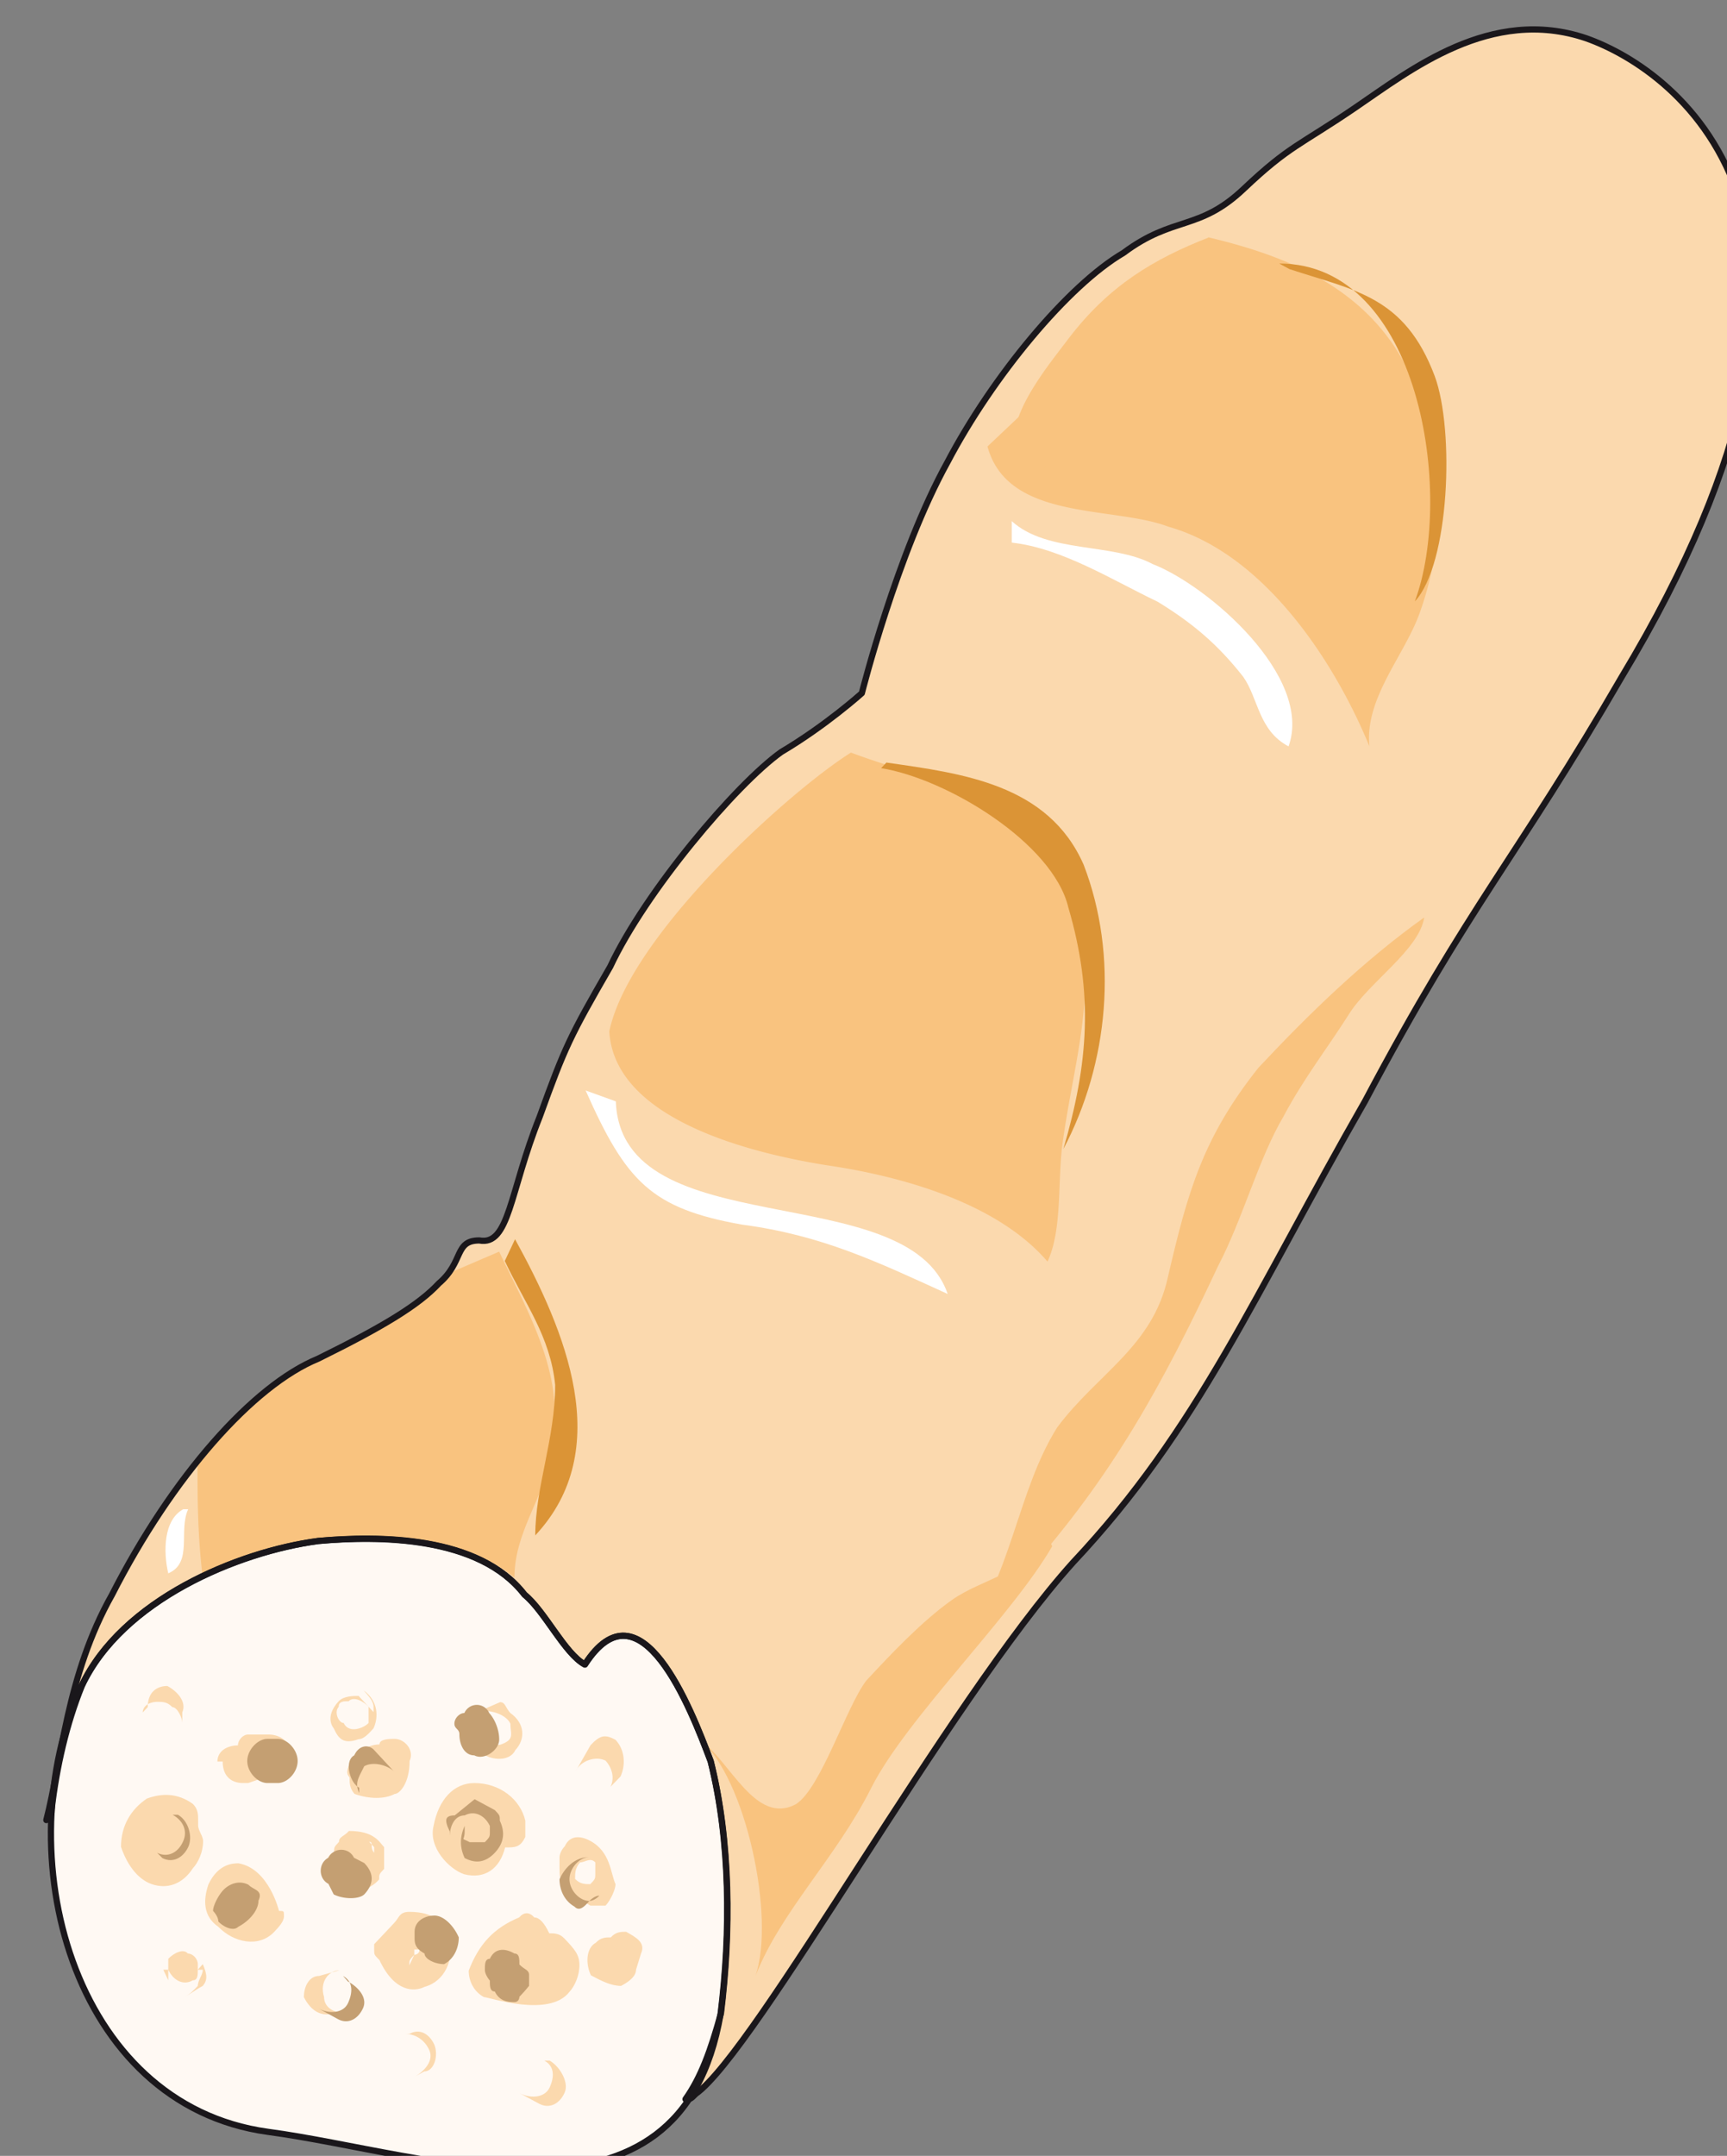 <svg xmlns="http://www.w3.org/2000/svg" version="1.0" viewBox="0 0 221.972 277.002"><rect x="0" y="0" width="221.972" height="277.002" fill="#808080" stroke="none"/><defs><clipPath clipPathUnits="userSpaceOnUse" id="a"><path d="M4.957 2.798h221.706V279.99H4.957z"/></clipPath></defs><path clip-path="url(#a)" d="M67.4 204.876c2.598 2.079 5.196 7.595 7.754 8.994 7.116-11.033 13.592 5.517 16.19 12.433 2.56 10.314 2.56 22.066 1.28 32.42-5.157 30.342-37.497 17.95-58.205 15.191-25.225-3.478-33.66-35.898-23.945-57.285C15.67 205.595 30.54 199.359 40.895 198c7.756-.72 20.668-.72 26.504 6.876z" fill="#fff9f3" fill-rule="evenodd"/><path clip-path="url(#a)" d="M203.876 4.917C191.604.76 181.25 9.035 174.134 13.872c-7.115 4.837-8.394 4.837-14.23 10.353-5.797 5.517-9.035 3.438-15.512 8.275-7.115 4.158-16.83 15.87-22.626 26.904-6.476 11.713-10.993 29.662-10.993 29.662s-4.557 4.118-10.354 7.555c-5.836 4.158-17.47 17.95-21.987 27.584-5.196 8.994-5.836 10.353-9.074 19.308-3.878 9.674-3.878 16.59-7.755 15.87-3.238 0-1.96 2.759-5.197 5.517-2.559 2.758-7.076 5.517-15.51 9.674-8.396 3.438-18.75 15.151-26.505 30.342-5.836 10.354-6.476 21.387-8.435 28.942.68-.68.68-.68.68-1.359.64-5.517 1.919-11.033 3.878-15.87C15.67 205.595 30.54 199.399 40.895 198c7.756-.68 20.708-.68 26.544 6.916 2.559 2.079 5.157 7.595 7.755 8.954 7.116-11.033 13.552 5.517 16.15 12.433 2.6 10.314 2.6 22.066 1.32 32.38-1.32 4.837-2.599 8.275-4.557 11.034.64 0 .64 0 1.319-.68 7.755-5.517 32.34-50.33 48.49-68.279 16.19-17.23 23.306-34.459 37.538-59.284 13.551-25.544 19.388-31.06 32.98-54.487 34.899-57.925 7.115-77.952-4.558-82.07z" fill="#fbd9ae" fill-rule="evenodd"/><path d="M126.923 57.365c2.599 9.634 16.15 7.596 23.266 10.314 12.273 3.478 21.307 17.23 25.824 28.223-.64-6.196 4.518-11.673 6.476-17.19a40.735 40.735 0 0 0 0-27.543c-4.517-13.072-15.51-17.91-27.143-20.667zm-48.61 75.155c.68 11.713 19.428 15.83 27.863 17.19 9.674 1.398 21.986 4.836 28.462 12.392 1.92-4.118 1.28-10.314 1.92-15.111 1.318-9.634 3.877-17.23 2.598-26.864-1.92-17.23-16.83-18.589-29.782-23.426-7.756 4.837-28.463 23.426-31.061 35.819zm-41.935 44.133c-.64.68-1.919 2.039-3.238 2.718v.72c-1.28.68-2.559 2.039-3.878 3.398a368.198 368.198 0 0 1-3.877 4.157c0 4.797 0 9.594.68 15.071 4.516-2.718 10.313-4.117 14.83-4.797 7.116-.68 18.749-.68 25.225 4.797 0-6.836 5.157-11.673 5.157-19.228.64-8.235-3.878-15.79-7.116-22.666l-6.436 2.758c-.64.68-.64.68-1.32 1.399-2.558 2.718-7.075 5.477-15.51 9.594-1.279 0-2.558.68-3.877 2.079h-.64z" fill="#f9c37f" fill-rule="evenodd"/><path d="M60.963 229.101c-2.598 0-4.597 2.079-5.237 5.517-.68 2.758 1.959 5.516 3.918 6.196 2.638.68 4.597-.68 5.277-3.438 1.319 0 1.958 0 2.598-1.359v-2.079c-.64-2.758-3.278-4.837-6.556-4.837zm-8.355 16.55c-1.28 0-1.28.72-1.919 1.4l-2.598 2.758v.68c0 .679 0 .679.68 1.358 1.918 4.118 4.477 4.118 5.796 3.438 2.558-.68 3.838-3.438 3.198-6.196-.64-2.039-1.919-3.438-5.157-3.438zm.64 4.837h.68c0 .68-.68.68-.68.68l-.64 1.359c0-.68 0-.68.64-1.36v-.679zm-8.395-15.231c-.64.72-1.28.72-1.28 1.4-.639.68-.639.68-.639 1.399-.64 0-.64.68-1.32 1.359v.72c0 1.359.68 2.078 1.32 2.078 2.558 1.36 4.517.68 5.796-.72 0-.679 0-.679.64-1.359v-2.798c-.64-.68-1.28-2.079-4.517-2.079zm2.598 1.4.64.68v.719c-.64-.72 0-1.4-.64-1.4zm.559-17.35v.68c-.639-.68-1.278-1.4-1.918-2.08-.64 0-1.919 0-2.558.68-1.92 2.08-.64 3.478-.64 3.478.64 1.4 1.28 2.08 3.198 1.4.64 0 1.28-.68 1.919-1.4.64-1.399.64-3.477-1.28-4.877.64.72 1.28 1.4 1.28 2.12zm-3.837 2.079c-.64 0-1.279-1.4-.64-2.079 0-.72.64-.72 1.28-.72.64-.68 1.919 0 2.558.72v2.079c-.64.68-2.558 1.399-3.198 0zM66.72 246.37c-3.238 1.36-5.157 3.399-6.477 6.837 0 1.359.68 2.718 1.96 3.397.639 0 8.394 2.719 10.993-.68.64-.679 1.279-2.038 1.279-3.437 0-1.36-.64-2.039-1.919-3.398-.64-.68-1.28-.68-1.959-.68-.64-1.359-1.279-2.038-1.919-2.038-.64-.72-1.319-.72-1.958 0zm-25.705 7.516c-1.28 0-1.959 1.36-1.959 2.718.68 1.36 1.96 2.719 3.918 2.04h1.28c-1.28 0-2.6-.68-2.6-2.04-.639-2.038.68-3.437 1.96-3.437l-2.599.72zm-14.231-11.753c-.68 2.039-.68 4.078 1.279 5.437 1.959 2.039 5.197 2.718 7.156.68.64-.68 1.279-1.36 1.279-2.04h-.64.64c0-.679 0-.679-.64-.679 0 0-1.279-5.437-5.197-6.116-.64 0-2.598 0-3.877 2.718zm3.797-17.869c-1.319 0-2.638.68-2.638 2.079h.68c0 2.079 1.319 2.758 2.598 2.758h.68l3.917-1.359c1.32-.72 1.96-1.4 1.32-2.798 0-1.36-1.32-2.08-2.639-2.08h-2.598c-.68 0-1.32.72-1.32 1.4zm1.32 3.478zm-12.913-8.395-.64.68c0-.68.64-1.36 1.92-1.36.64 0 1.239 0 1.879.68.64 0 1.279 1.36 1.279 1.999v-1.32c.6-1.359-.64-2.718-1.919-3.397-1.24 0-2.519.68-2.519 2.718zm-.119 11.753c-2 1.36-3.318 3.438-3.318 6.196.68 2.039 1.998 4.118 3.957 4.797 1.999.68 3.958 0 5.277-2.038.68-.72 1.32-2.08 1.32-3.478 0-.68-.64-1.36-.64-2.04v-.679c0-.72 0-1.399-.68-2.078-1.959-1.4-3.958-1.4-5.916-.68zm2.758 20.587v1.4c.64 1.359 1.919 2.078 3.158 1.359.64 0 .64-.68.64-1.36v-.719c0-.68-.64-1.36-1.28-1.36-.6-.719-1.878 0-2.518.68zm4.437.68-.64.72h.64c0 .68-.64 1.359-.64 2.078-.639.68-1.279 1.36-1.878 1.36.6 0 1.239-.68 2.518-1.36.6-.72.6-1.399 0-2.798v-1.36 1.36zm-4.437 2.079v-1.36h-.64l.64 1.36zm1.919 2.079s-.64 0-.64-.68c0 .68.64.68.64.68zm29.102 4.797h-.64c1.28 0 2.519.68 3.159 2.078.64 1.36-.64 2.759-1.88 3.438l1.24-.68c1.28 0 1.879-2.078 1.28-3.477-.64-1.36-1.88-2.079-3.159-1.36zm17.989 6.915c-.68 1.4-2.598 1.4-3.917.68l2.598 1.4c1.32.679 2.598 0 3.238-1.4.64-1.36-.64-3.438-1.919-4.157h-.68c1.32.72 1.32 2.078.68 3.477zm1.959-31.021c-.68.72-.68 1.4-.68 1.4v1.399c0 .68 0 2.078.68 2.078v.68l3.278 2.079h1.959c.64-.68 1.28-2.08 1.28-2.759-.64-1.399-.64-4.157-3.239-5.556-1.32-.72-2.638-.72-3.278.68zm0 3.478v-.68.68zm1.959-1.399c.64 0 1.319-.68 1.959 0v1.4c0 .719 0 .719-.64 1.398-.68 0-1.32 0-1.959-.68 0-.719 0-1.398.64-2.118zm1.359-15.071-1.919 3.358c.64-1.36 2.559-1.999 3.838-1.36.64.68 1.28 2.04.64 3.359l1.279-1.32c.64-1.359.64-3.357-.64-4.716-1.28-.68-1.919-.68-3.198.68zm-11.633-5.517-3.238 1.4c1.32-.68 3.918 0 4.557 1.359 0 1.359.64 2.039-1.319 2.718h-.64c-.64.68-.64 0-1.279-.68-.64-.679-.64-1.359 0-1.359-1.319.68-.64 2.719 0 3.398 1.28.68 3.238.68 3.878-.68 1.28-1.358 1.28-3.397-.64-4.756-.64-.68-.64-1.4-1.319-1.4zm-15.511 5.437c-1.279 0-2.558.72-3.837 2.119 0 .72-.68 1.399 0 2.119 0 .72 0 1.399.64 2.118 1.918.68 3.877.68 5.156 0 .64 0 1.92-1.399 1.92-4.237.639-1.4-.64-2.838-1.92-2.838-.64 0-1.959 0-1.959.72zm29.742 24.786c-.64 0-1.279 0-1.918.679-1.32.72-1.32 2.798-.64 4.197 1.28.68 2.558 1.36 3.878 1.36 1.279-.68 1.918-1.36 1.918-2.08l.64-2.078c.64-1.4-.64-2.079-1.919-2.798-.64 0-1.319 0-1.959.72z" fill="#fbd9ae" fill-rule="evenodd"/><path d="M58.445 233.259c-1.32 0-1.32.68-.64 2.038v.72c0-1.4.64-2.758 1.919-2.758 1.279-.68 2.598 0 3.238 1.359v.68c0 .719 0 .719-.64 1.399h-1.959c-1.279-.68-.64 0-.64-1.4v-.68c-.639 1.4-.639 2.76 0 4.118 1.28.68 2.6.68 3.878-.68 1.28-1.358 1.28-2.758.64-4.117 0-.68 0-.68-.64-1.359l-2.598-1.4-2.558 2.08zm4.517 18.428c-.64 0-.64.72-.64 1.4 0 .68.64 1.399.64 1.399 0 .68 0 1.399.64 1.399.64 1.36 1.878 1.36 2.518 1.36.64 0 .64-.68.64-.68.64-.68.64-.68 1.239-1.4v-1.399c0-.68-.6-.68-1.24-1.359 0-.72 0-1.4-.64-1.4-1.238-.719-2.518-.719-3.157.68zm-9.674-3.477v.72c0 .679 0 1.358 1.279 2.078 0 .68 1.28 1.359 2.518 1.359 1.28-.68 1.88-2.079 1.88-3.438-.6-1.399-1.88-2.798-3.119-2.798-1.28 0-2.558.72-2.558 2.079zm-11.074-9.515c-1.319.68-1.319 2.679 0 3.358l.68 1.36c1.28.64 3.238.64 3.918 0 1.279-1.36 1.279-2.719 0-4.038l-1.32-.68c-.64-1.359-2.598-1.359-3.278 0zm-13.511 4.158c-.64.68-1.32 1.999-1.32 2.678 0 0 .68.68.68 1.36.64.679 1.919 1.319 2.558.679 1.32-.68 2.599-2.039 2.599-3.358.64-1.36-.64-1.36-1.28-2.039-1.319-.68-2.598 0-3.237.68zm0 .68v-.68.68zm-5.197-6.876c-.64 1.399-1.96 2.078-3.318 1.399l.68.68c1.319.679 2.638 0 3.317-1.4.64-1.359 0-3.438-1.319-4.157h-.68c1.32.72 2 2.078 1.32 3.478zm22.026-11.114c-1.279.68-.64 3.478.64 4.158v.68c-.64-1.36 0-2.08.64-3.439 1.279-.72 3.198 0 3.837.68l-2.558-2.758c-.64-.72-1.919-.72-2.559.68zm26.384 15.911c0 1.399.64 2.798 1.92 3.518.639.68 1.278 0 1.918-.72-1.28 0-2.558-1.4-2.558-2.798 0-1.4 1.279-2.839 2.558-2.839-1.919 0-3.198 1.44-3.838 2.839zm3.838 2.798s.64 0 1.28-.68c-.64 0-1.28.68-1.28.68zm-31.021 13.112c-.64 1.4-2.559 1.4-3.838.68l2.559 1.399c1.279.68 2.558 0 3.198-1.4.64-1.359-.64-2.758-1.92-3.437l-.639-.72c1.28.72 1.28 2.079.64 3.478zM34.38 223.425c-1.28 0-2.6 1.439-2.6 2.838 0 1.439 1.32 2.838 2.6 2.838h1.318c1.28 0 2.559-1.399 2.559-2.838 0-1.4-1.28-2.838-2.559-2.838H34.38zm25.304-3.318c-.64 0-1.28.68-1.28 1.359 0 .68.64.68.64 1.359 0 1.36.64 2.718 1.92 2.718 1.278.68 3.197-.68 3.197-2.038 0-1.36-.64-2.719-1.28-3.398a1.743 1.743 0 0 0-3.197 0z" fill="#c49f72" fill-rule="evenodd"/><path d="M130.041 66.96c4.557 4.157 12.952 2.758 18.11 5.516 7.115 2.758 20.667 14.471 17.469 23.426-3.878-2.039-3.878-6.196-5.837-8.955-3.238-4.117-6.476-6.876-10.993-9.634-5.797-2.758-12.273-6.876-18.749-7.595zm-50.889 74.554c.68 18.589 37.497 9.634 42.654 24.745-9.034-4.117-16.15-7.555-26.464-8.914-11.633-2.08-14.87-5.517-20.068-17.23z" fill="#fff" fill-rule="evenodd"/><path d="M64.88 162.022c2.6 5.516 5.837 9.674 6.477 15.91 0 6.916-2.559 13.152-2.559 19.348 10.314-11.033 3.878-26.264-2.598-38.056zm49.05-64.042c9.755 1.4 20.788 2.759 25.346 13.113 4.517 11.713 3.238 25.504-2.599 36.538 3.238-11.034 3.878-19.988.64-31.022-1.959-8.275-15.59-16.55-24.066-17.909zm50.49-64.12c18.07 0 22.547 29.662 17.43 43.413 4.477-4.797 5.117-22.026 2.558-28.942-3.877-10.314-10.314-10.994-18.668-13.752z" fill="#db9436" fill-rule="evenodd"/><path d="M135.238 198.68c-5.157 8.954-18.749 22.106-23.266 31.06-4.517 8.995-11.633 15.871-14.87 24.146 2.598-7.555-1.28-25.504-7.117-30.341 3.878 2.758 7.116 11.033 12.313 8.275 3.238-2.08 6.436-12.433 9.035-15.87 3.238-3.479 7.115-7.596 10.993-10.355 3.878-2.758 9.714-3.477 12.272-8.315z" fill="#f9c37f" fill-rule="evenodd"/><path d="M24.185 193.922c-1.279 2.759.64 6.876-2.558 8.235-.64-2.718-.64-6.835 1.919-8.235z" fill="#fff" fill-rule="evenodd"/><path d="M155.386 30.502c-7.076 2.758-12.872 6.196-18.07 13.032-2.558 3.438-9.034 10.953-6.435 15.75 1.279 2.718 3.238.68 5.796-.68 5.837-2.758 12.912-2.758 17.43-6.835zM132 201.998c10.993-12.393 17.43-24.106 24.545-39.297 3.238-6.196 5.197-13.791 8.435-19.268 2.558-4.837 5.797-8.994 8.395-13.112 2.598-4.157 9.034-8.275 9.674-12.432-7.755 5.516-14.87 12.432-21.307 19.308-7.116 8.954-9.075 15.87-11.633 26.904-1.959 8.954-9.074 12.392-14.231 19.308-5.197 8.275-5.837 19.308-12.313 27.543z" fill="#f9c37f" fill-rule="evenodd"/><path clip-path="url(#a)" d="M67.4 204.876c2.598 2.079 5.196 7.595 7.754 8.994 7.116-11.033 13.592 5.517 16.19 12.433 2.56 10.314 2.56 22.066 1.28 32.42-5.157 30.342-37.497 17.95-58.205 15.191-25.225-3.478-33.66-35.898-23.945-57.285C15.67 205.595 30.54 199.359 40.895 198c7.756-.72 20.668-.72 26.504 6.876" fill="none" stroke="#1a171b" stroke-width=".8" stroke-linecap="round" stroke-linejoin="round"/><path clip-path="url(#a)" d="M203.876 4.917C191.604.76 181.25 9.035 174.134 13.872c-7.115 4.837-8.394 4.837-14.23 10.353-5.797 5.517-9.035 3.438-15.512 8.275-7.115 4.158-16.83 15.87-22.626 26.904-6.476 11.713-10.993 29.662-10.993 29.662s-4.557 4.118-10.354 7.555c-5.836 4.158-17.47 17.95-21.987 27.584-5.196 8.994-5.836 10.353-9.074 19.308-3.878 9.674-3.878 16.59-7.755 15.87-3.238 0-1.96 2.759-5.197 5.517-2.559 2.758-7.076 5.517-15.51 9.674-8.396 3.438-18.75 15.151-26.505 30.342-5.836 10.354-6.476 21.387-8.435 28.942.68-.68.68-.68.68-1.359.64-5.517 1.919-11.033 3.878-15.87C15.67 205.595 30.54 199.399 40.895 198c7.756-.68 20.708-.68 26.544 6.916 2.559 2.079 5.157 7.595 7.755 8.954 7.116-11.033 13.552 5.517 16.15 12.433 2.6 10.314 2.6 22.066 1.32 32.38-1.32 4.837-2.599 8.275-4.557 11.034.64 0 .64 0 1.319-.68 7.755-5.517 32.34-50.33 48.49-68.279 16.19-17.23 23.306-34.459 37.538-59.284 13.551-25.544 19.388-31.06 32.98-54.487 34.899-57.925 7.115-77.952-4.558-82.07" fill="none" stroke="#1a171b" stroke-width=".8" stroke-linecap="round" stroke-linejoin="round"/></svg>